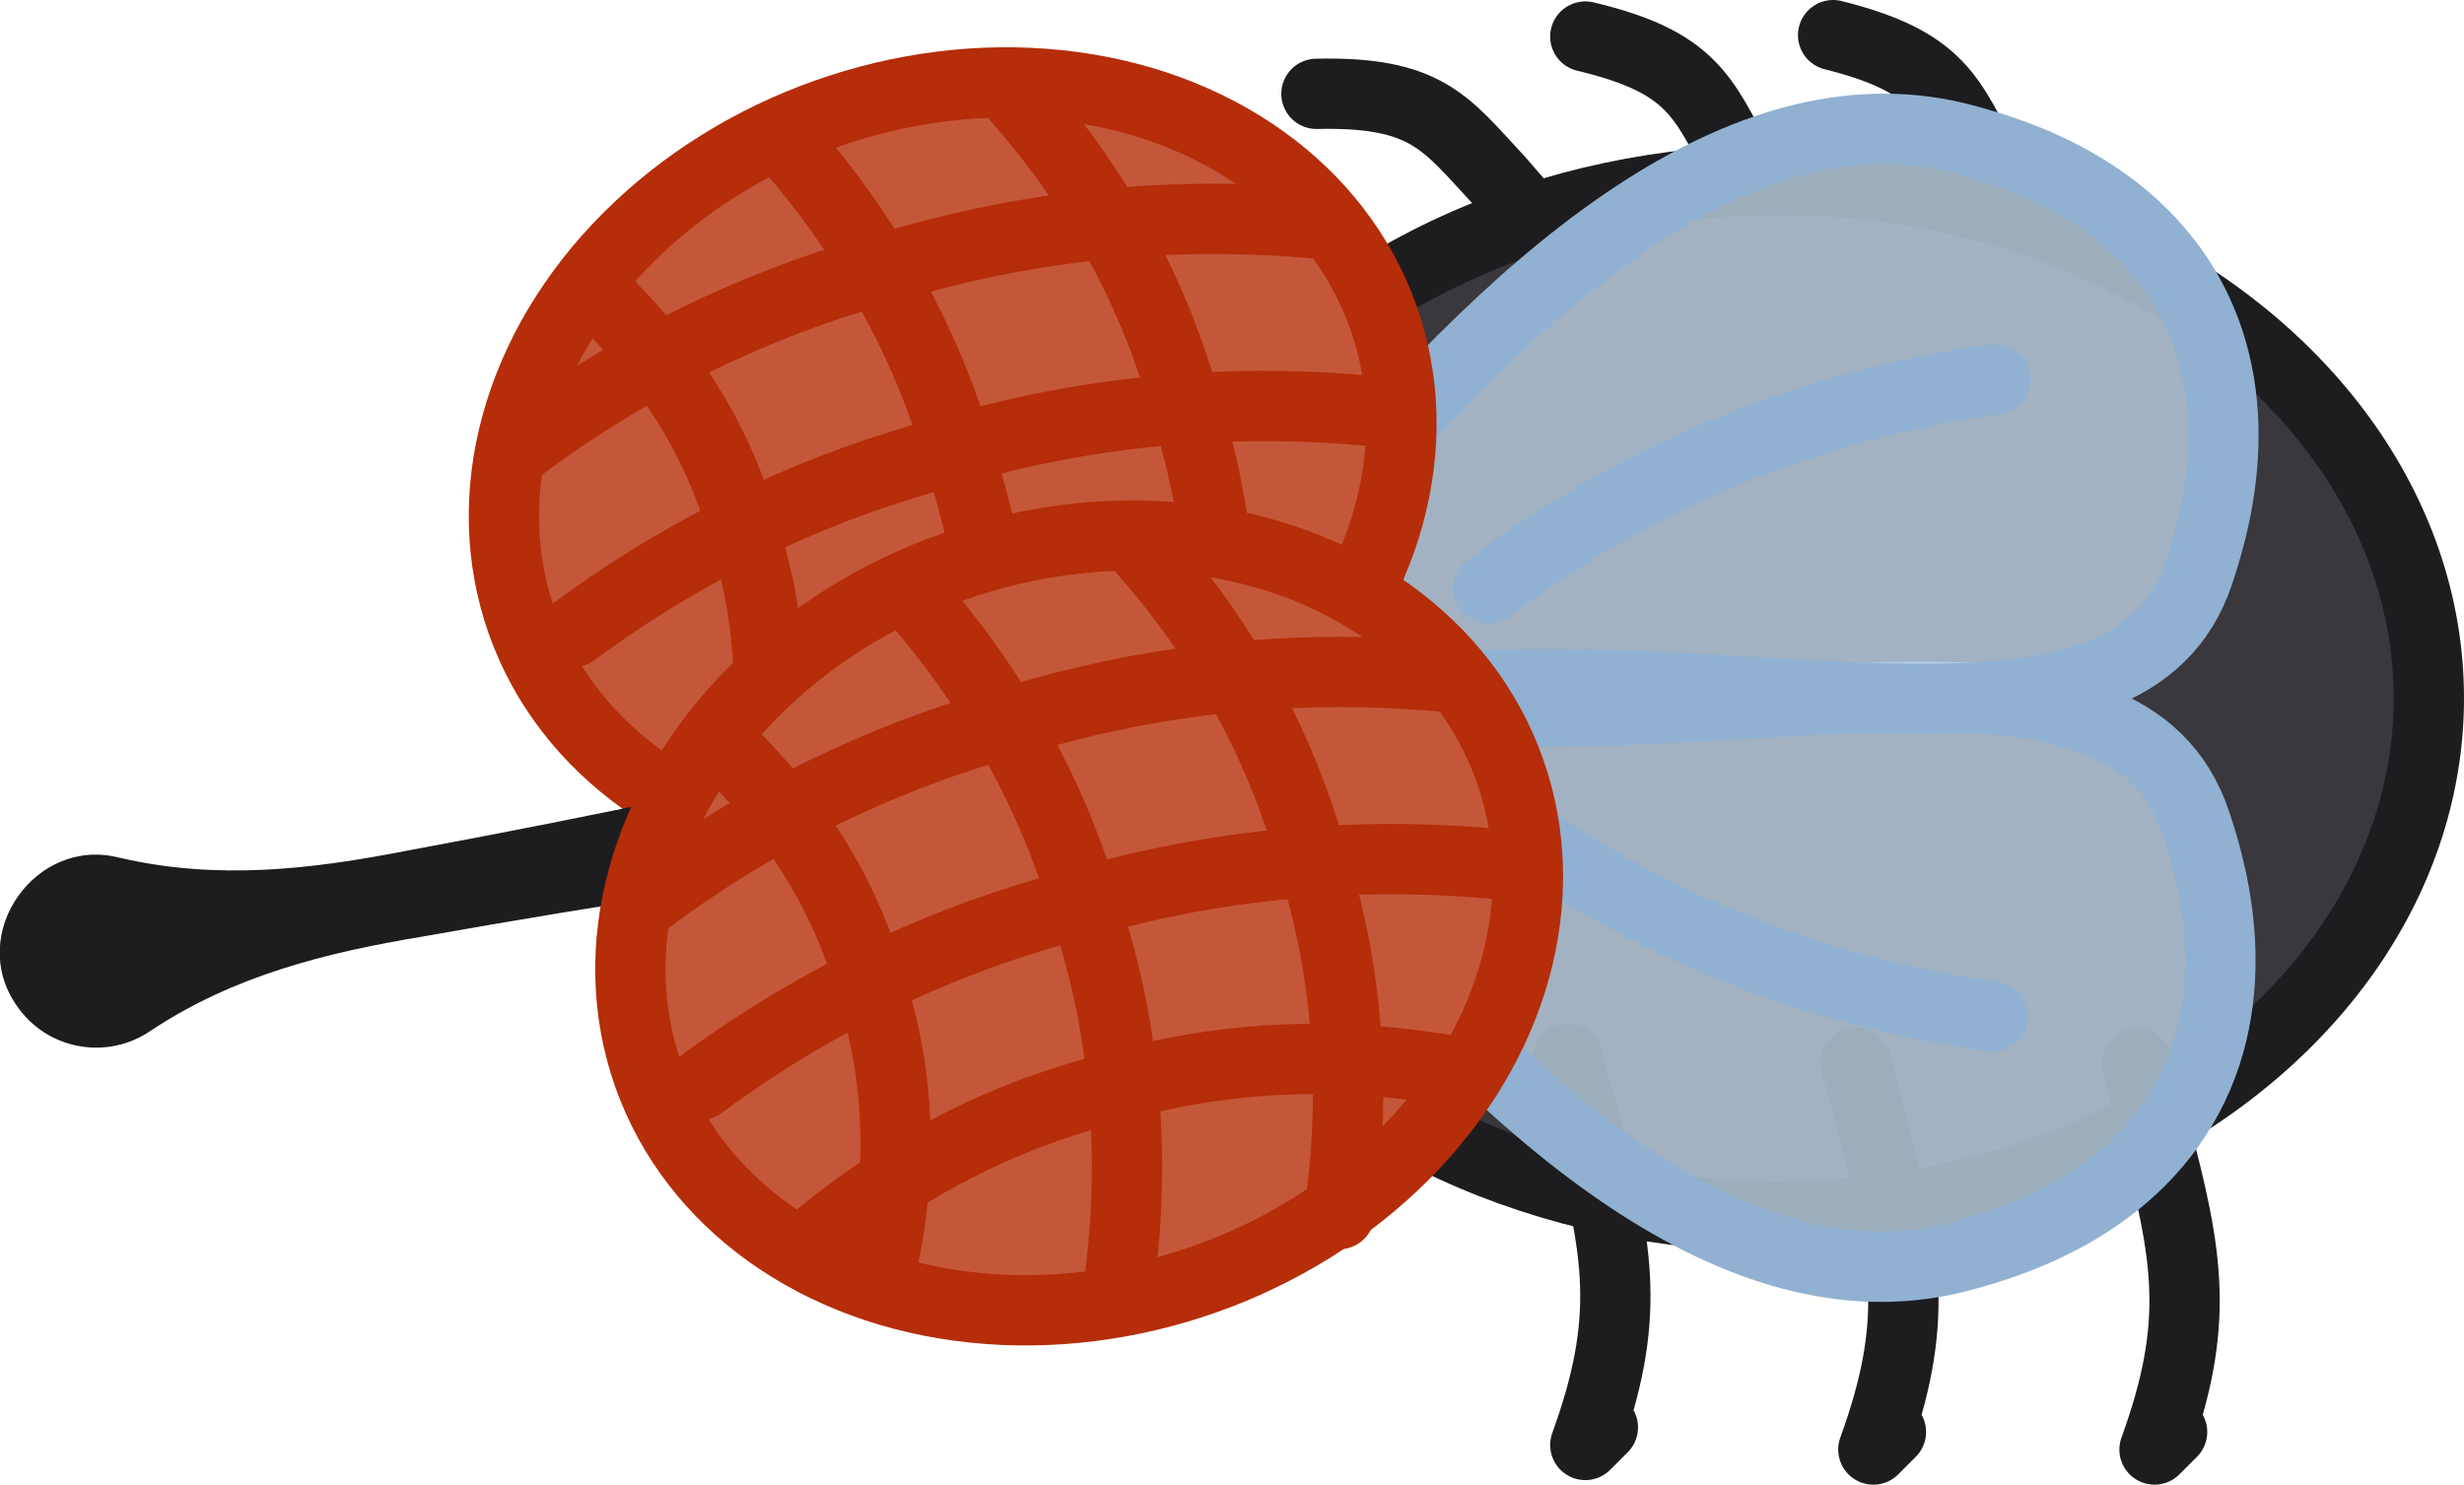 <?xml version="1.0" encoding="UTF-8"?>
<svg id="Layer_2" data-name="Layer 2" xmlns="http://www.w3.org/2000/svg" xmlns:xlink="http://www.w3.org/1999/xlink" viewBox="0 0 140.21 84.5">
  <defs>
    <style>
      .cls-1 {
        fill: #c4573a;
      }

      .cls-1, .cls-2, .cls-3, .cls-4, .cls-5, .cls-6, .cls-7 {
        stroke-linecap: round;
        stroke-linejoin: round;
        stroke-width: 4px;
      }

      .cls-1, .cls-6 {
        stroke: #b52d09;
      }

      .cls-2 {
        fill: #3a373d;
      }

      .cls-2, .cls-4 {
        stroke: #1d1c1f;
      }

      .cls-3 {
        fill: url(#linear-gradient-2);
      }

      .cls-3, .cls-5, .cls-7 {
        stroke: #90b1d1;
      }

      .cls-4, .cls-5, .cls-6 {
        fill: none;
      }

      .cls-7 {
        fill: url(#linear-gradient);
      }

      .cls-8 {
        fill: #1d1c1f;
        stroke-width: 0px;
      }
    </style>
    <linearGradient id="linear-gradient" x1="-62.63" y1="-155.09" x2="-62.2" y2="-155.09" gradientTransform="translate(-33.22 -23.65) rotate(-61.67) scale(1 -1)" gradientUnits="userSpaceOnUse">
      <stop offset="0" stop-color="#bcd0e3" stop-opacity=".8"/>
      <stop offset=".86" stop-color="#bcd0e3" stop-opacity=".8"/>
      <stop offset="1" stop-color="#bcd0e3" stop-opacity=".8"/>
    </linearGradient>
    <linearGradient id="linear-gradient-2" x1="539.84" y1="169.46" x2="540.27" y2="169.46" gradientTransform="translate(-33.22 -581.24) rotate(61.67)" xlink:href="#linear-gradient"/>
  </defs>
  <g id="fly">
    <path class="cls-4" d="m90.21,2.08c6.15,1.46,6.7,3.48,8.82,7.4l4.67,9.44"/>
    <path class="cls-4" d="m104.31,2c6.13,1.53,6.66,3.56,8.73,7.51l4.56,9.5"/>
    <path class="cls-4" d="m74.91,5.34c6.31-.14,7.36,1.68,10.4,4.94l6.9,7.96"/>
    <ellipse class="cls-2" cx="101.21" cy="39.74" rx="37" ry="29.5"/>
    <path class="cls-4" d="m89.21,60.24l.98,3.69c1.96,7.36,2.62,11.15.02,18.31l1-1"/>
    <path class="cls-4" d="m105.6,60.5l.98,3.69c1.96,7.36,2.62,11.15.02,18.31l1-1"/>
    <path class="cls-4" d="m121.6,60.5l.98,3.69c1.96,7.36,2.62,11.15.02,18.31l1-1"/>
    <path class="cls-7" d="m75.21,50.24c11.75,14.23,24.35,24.54,36.46,21.24,2.22-.61,9.32-2.54,12.8-9,3.5-6.5,1.17-13.56.48-15.65-3.96-11.97-24.68-4.97-43.74-6.59"/>
    <path class="cls-5" d="m113.39,57.84c-4.17-.57-9.02-1.66-14.19-3.68-6.04-2.36-10.91-5.38-14.68-8.21"/>
    <path class="cls-3" d="m75.38,29.19c11.75-14.23,24.35-24.54,36.46-21.24,2.22.61,9.32,2.54,12.8,9,3.5,6.5,1.17,13.56.48,15.65-3.96,11.97-24.68,4.97-43.74,6.59"/>
    <path class="cls-5" d="m113.56,21.59c-4.17.57-9.02,1.66-14.19,3.68-6.04,2.36-10.91,5.38-14.68,8.21"/>
    <ellipse class="cls-1" cx="54.21" cy="26.74" rx="26" ry="21.5" transform="translate(-5.82 19.66) rotate(-19.53)"/>
    <path class="cls-6" d="m33.91,16.62h0c3.53,3.36,6.28,7.37,7.85,11.85.4,1.14.75,2.3,1.06,3.47,1.2,4.53,1.21,9.32.22,14.01l-.21.99"/>
    <path class="cls-6" d="m45.07,8.53h0c3.87,4.49,6.98,9.75,8.92,15.5.49,1.47.95,2.95,1.35,4.44,1.57,5.79,1.94,11.81,1.28,17.64l-.14,1.23"/>
    <path class="cls-6" d="m57.92,5.62h0c3.82,4.34,6.89,9.43,8.78,15.02.48,1.42.92,2.86,1.31,4.31,1.52,5.62,1.84,11.48,1.14,17.16l-.15,1.2"/>
    <path class="cls-6" d="m29.78,25.32h0c5.43-4.03,11.7-7.32,18.48-9.44,1.73-.54,3.47-1.03,5.22-1.48,6.79-1.74,13.77-2.27,20.46-1.76l1.41.11"/>
    <path class="cls-6" d="m32.63,35.97h0c5.43-4.03,11.7-7.32,18.48-9.44,1.73-.54,3.47-1.03,5.22-1.48,6.79-1.74,13.77-2.27,20.46-1.76l1.41.11"/>
    <path class="cls-6" d="m37.84,45.53h0c4.74-3.84,10.24-6.92,16.24-8.82,1.53-.48,3.07-.92,4.62-1.32,6.01-1.53,12.24-1.85,18.24-1.14l1.26.15"/>
    <path class="cls-8" d="m6.82,48.82c5.55,1.29,10.9.66,16.32-.4,10.58-1.96,21.12-4.14,31.56-6.78,5.23-1.29,10.44-2.69,15.61-4.32,2.65-.84,5.49.64,6.32,3.29,1.02,3.08-1.31,6.42-4.54,6.55-5.41.29-10.78.8-16.14,1.43-10.71,1.19-21.34,2.84-31.94,4.72-5.45.91-10.68,2.2-15.43,5.35-2.5,1.72-5.91,1.08-7.62-1.41-2.88-4.09,1.07-9.68,5.84-8.43h0Z"/>
    <ellipse class="cls-1" cx="61.41" cy="52.53" rx="26" ry="21.5" transform="translate(-14.03 23.55) rotate(-19.53)"/>
    <path class="cls-6" d="m41.12,42.42h0c3.53,3.36,6.28,7.37,7.85,11.85.4,1.14.75,2.3,1.06,3.47,1.2,4.53,1.21,9.32.22,14.01l-.21.99"/>
    <path class="cls-6" d="m52.27,34.33h0c3.87,4.49,6.98,9.75,8.92,15.5.49,1.47.95,2.95,1.35,4.44,1.57,5.79,1.94,11.81,1.28,17.64l-.14,1.23"/>
    <path class="cls-6" d="m65.13,31.41h0c3.82,4.34,6.89,9.43,8.78,15.02.48,1.42.92,2.86,1.31,4.31,1.52,5.62,1.84,11.48,1.14,17.16l-.15,1.2"/>
    <path class="cls-6" d="m36.99,51.11h0c5.43-4.03,11.7-7.32,18.48-9.44,1.73-.54,3.47-1.03,5.22-1.48,6.79-1.74,13.77-2.27,20.46-1.76l1.41.11"/>
    <path class="cls-6" d="m39.84,61.76h0c5.43-4.03,11.7-7.32,18.48-9.44,1.73-.54,3.47-1.03,5.22-1.48,6.79-1.74,13.77-2.27,20.46-1.76l1.41.11"/>
    <path class="cls-6" d="m45.73,71.13h0c4.28-3.71,9.29-6.65,14.77-8.41,1.4-.45,2.81-.85,4.23-1.21,5.51-1.39,11.24-1.58,16.78-.74l1.17.18"/>
  </g>
</svg>